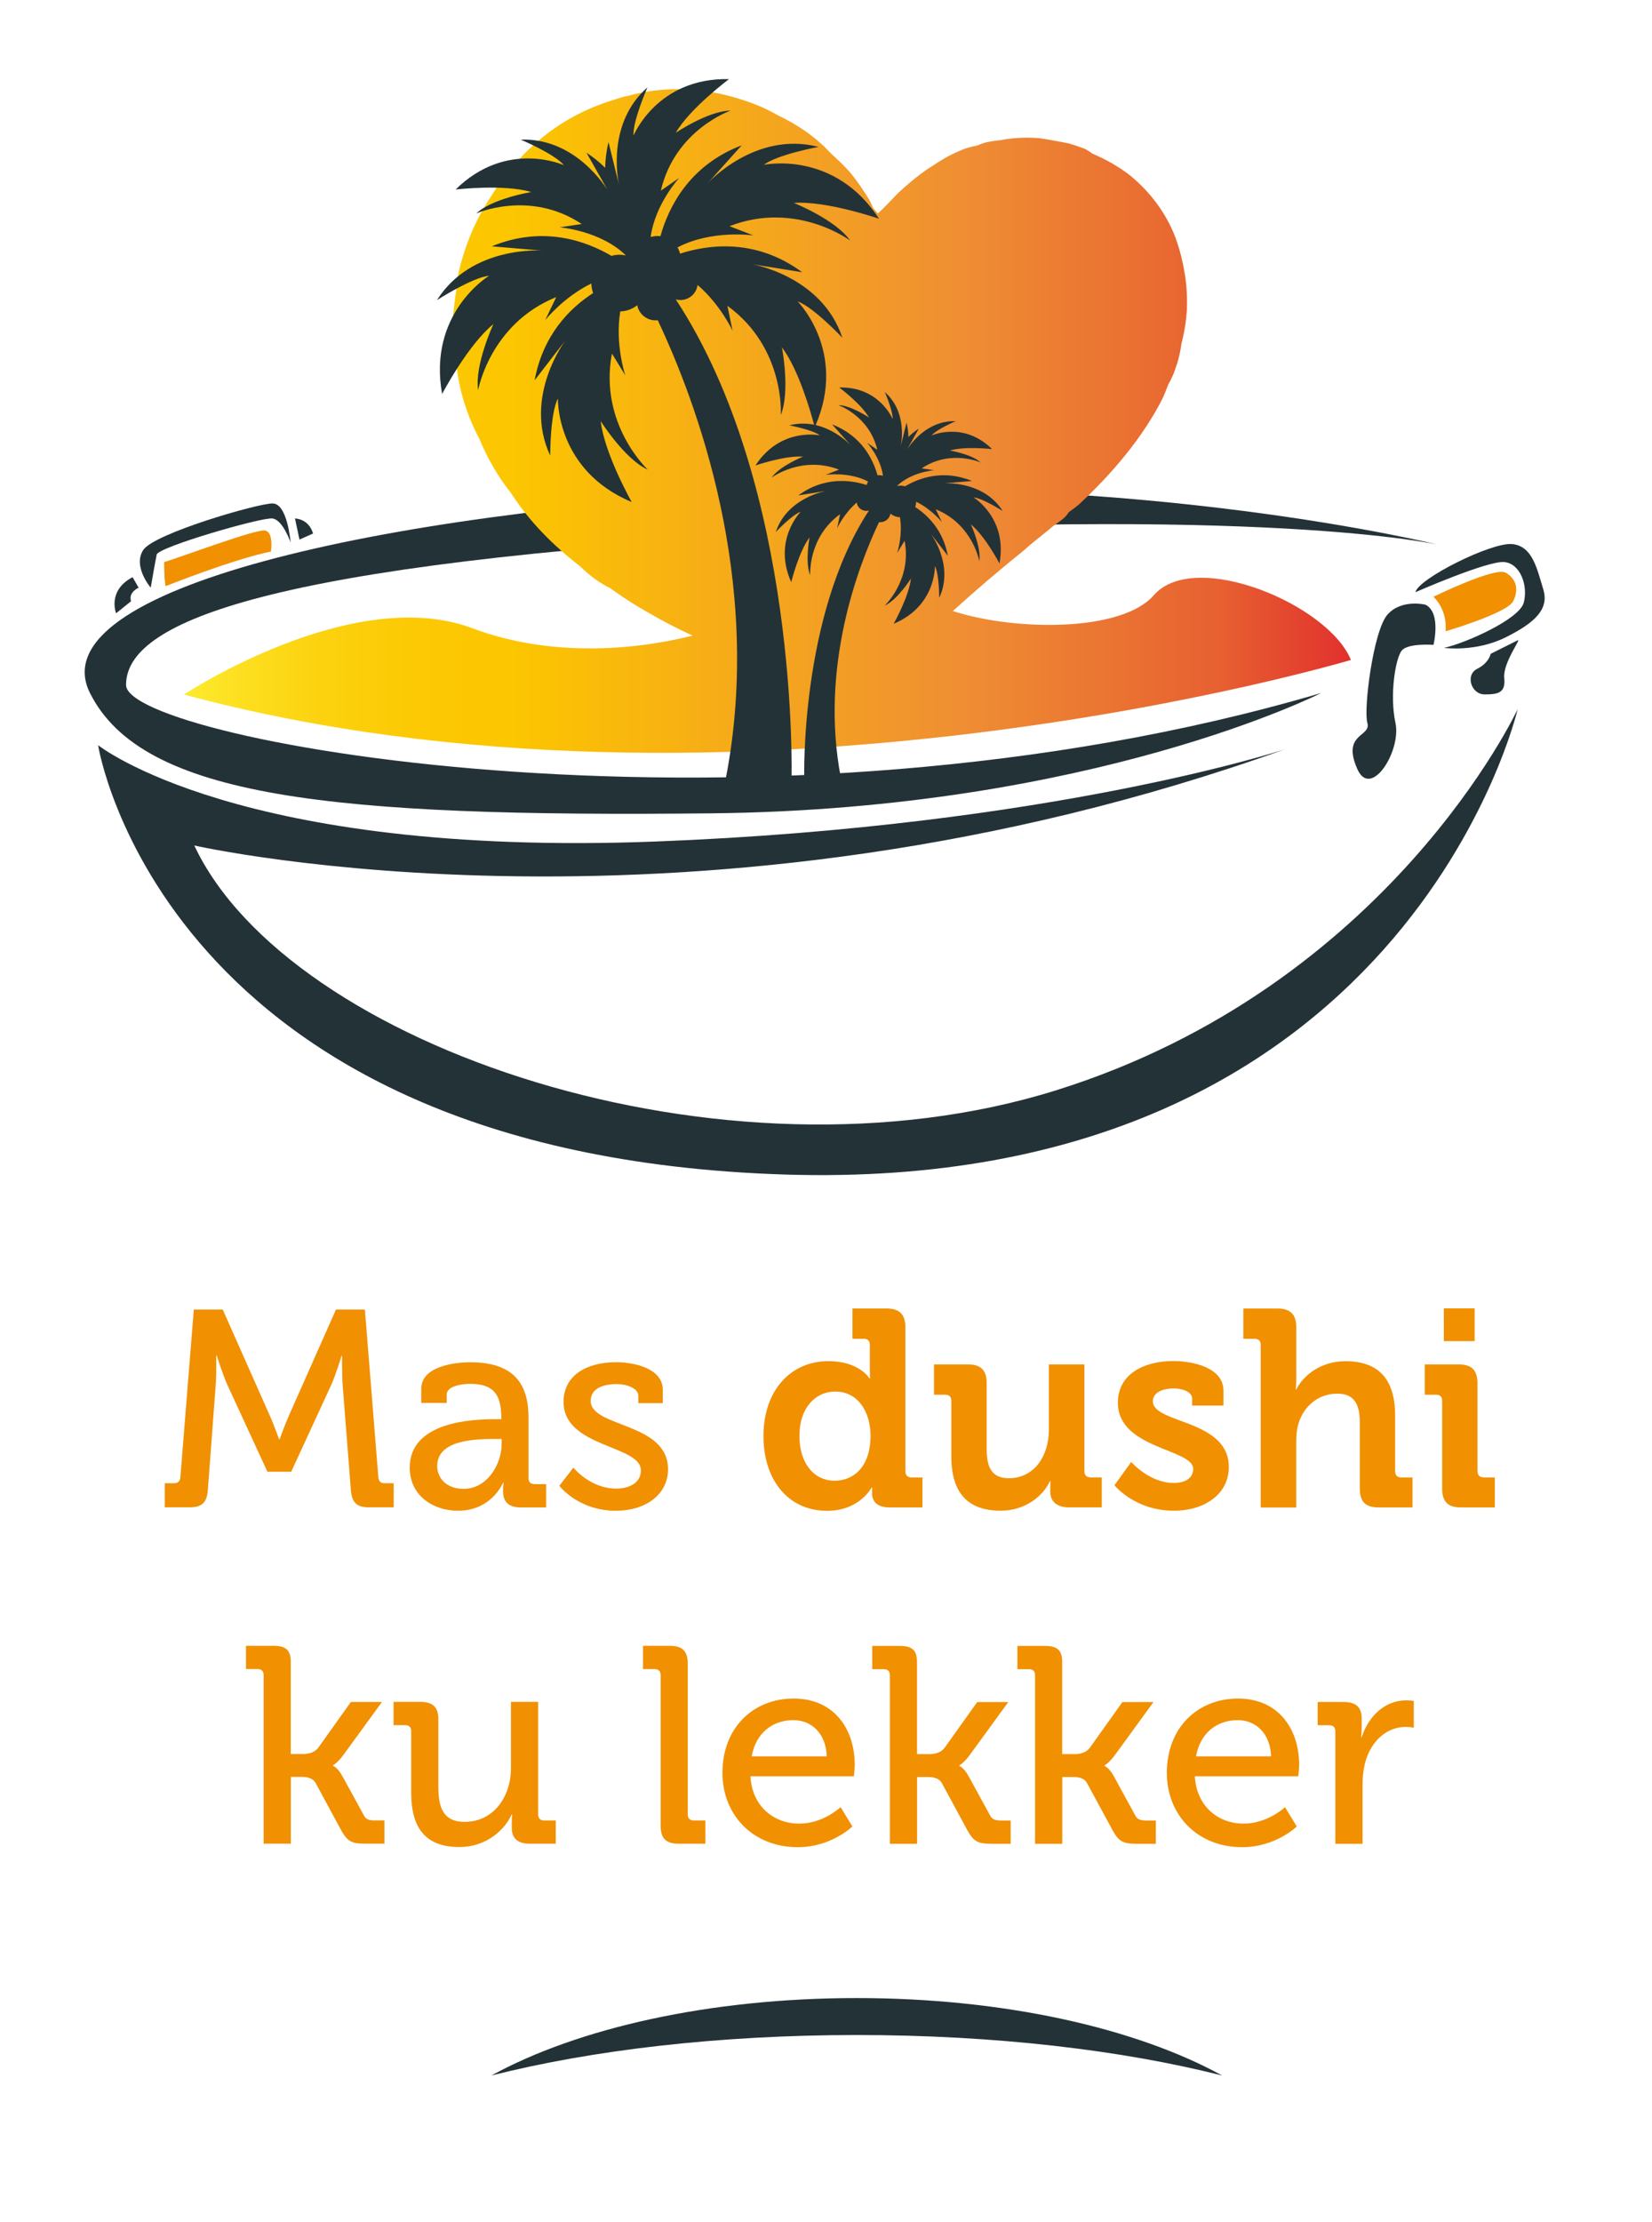 <svg xmlns="http://www.w3.org/2000/svg" xmlns:xlink="http://www.w3.org/1999/xlink" id="Laag_1" x="0px" y="0px" viewBox="0 0 606 814.69" style="enable-background:new 0 0 606 814.69;" xml:space="preserve"><style type="text/css">	.st0{fill:#233237;}	.st1{fill:#F19001;}	.st2{fill:url(#SVGID_1_);}	.st3{fill:url(#SVGID_2_);}</style><g>	<g>		<path class="st0" d="M261.05,298.21c139.77-1.48,223.6-44.12,223.6-44.12c-204.5,60.32-438.41,17.65-438.41-2.93   c0-20.61,39.71-42.67,228.01-54.43c188.3-11.75,253.03,2.93,253.03,2.93s-107.4-26.47-247.14-19.13   c-139.77,7.34-266.27,35.3-247.14,73.56S121.28,299.69,261.05,298.21z"></path>		<path class="st0" d="M387.55,399.72C265.46,437.98,105.82,383.56,71.27,310c0,0,184.63,41.93,400.15-35.3   c0,0-85.41,28.24-230.97,33.85c-153.01,5.86-204.47-35.33-204.47-35.33s23.54,150.04,251.55,157.42   c228.01,7.34,269.2-170.65,269.2-170.65S509.64,361.5,387.55,399.72z"></path>		<path class="st0" d="M525.84,236.44c0,0,2.93-11.75-2.93-14.72c0,0-8.82-2.22-13.98,3.67c-5.15,5.89-8.82,34.56-7.34,39.71   s-9.56,3.67-3.67,16.91c4.96,11.11,16.17-6.63,13.98-16.91c-2.22-10.31,0-23.54,2.22-26.47   C516.28,235.7,525.84,236.44,525.84,236.44z"></path>		<path class="st0" d="M566.1,216.03c-2.22-7.18-3.86-16.01-11.59-16.55c-7.73-0.55-34.2,12.69-35.3,17.65   c0,0,26.47-11.59,32.56-11.05c6.05,0.55,8.82,8.82,7.18,14.91c-1.64,6.09-21.51,14.91-29.24,16.55c0,0,11.59,1.64,22.61-3.86   C563.36,228.17,568.32,223.21,566.1,216.03z"></path>		<path class="st0" d="M57.48,203.34c0.55-2.77,38.61-13.78,42.48-13.24c3.86,0.55,6.63,8.82,6.63,8.82s-1.09-14.33-6.63-14.33   c-5.51,0-43.57,11.05-47.44,17.1s2.77,13.78,2.77,13.78S56.9,206.11,57.48,203.34z"></path>		<path class="st0" d="M48.08,220.44c-1.09-3.32,2.77-4.96,2.77-4.96l-2.22-3.86c-9.37,4.96-6.05,13.24-6.05,13.24L48.08,220.44z"></path>		<path class="st0" d="M556.73,234.77c-3.32,1.64-9.92,4.96-9.92,4.96s-0.55,3.32-4.96,5.51c-4.41,2.22-2.22,9.37,2.77,9.37   c4.96,0,7.73-0.55,7.18-6.05C551.25,243.05,558.21,234.03,556.73,234.77z"></path>		<path class="st0" d="M114.84,195.61c-1.64-5.51-6.63-5.51-6.63-5.51l1.64,7.73L114.84,195.61z"></path>	</g>	<g>		<path class="st1" d="M552.31,209.97c-3.86-2.22-26.47,8.82-26.47,8.82c5.51,5.51,4.41,12.69,4.41,12.69s22.61-6.63,24.83-11.05   C557.27,216.03,556.18,212.16,552.31,209.97z"></path>		<path class="st1" d="M97.19,194.51c-3.32-0.55-29.79,9.37-36.97,11.59c0,0,0,7.18,0.55,8.82c0,0,24.83-9.92,38.61-12.69   C99.38,202.24,100.51,195.06,97.19,194.51z"></path>	</g>	<g>					<linearGradient id="SVGID_1_" gradientUnits="userSpaceOnUse" x1="67.435" y1="716.345" x2="495.537" y2="716.345" gradientTransform="matrix(1 0 0 -1 0 870.724)">			<stop offset="0" style="stop-color:#FDEB2F"></stop>			<stop offset="0.04" style="stop-color:#FDE122"></stop>			<stop offset="0.117" style="stop-color:#FCD20F"></stop>			<stop offset="0.196" style="stop-color:#FCC904"></stop>			<stop offset="0.281" style="stop-color:#FCC600"></stop>			<stop offset="0.668" style="stop-color:#EF8E33"></stop>			<stop offset="0.888" style="stop-color:#E76031"></stop>			<stop offset="1" style="stop-color:#E1312D"></stop>		</linearGradient>		<path class="st2" d="M423.24,218.25c-11.72,13.46-50.53,13.24-73.72,5.8c8.47-7.7,17.07-15.01,26.21-22.38l0,0l0,0   c2.87-2.64,6.41-5.28,9.6-7.95c1.29-1.19,2.8-2.06,4.15-3.12c0.35-0.32,0.74-0.61,1.09-0.93c0.55-0.55,1.06-1.16,1.48-1.87   c1.29-0.9,2.54-1.87,3.77-2.87c12.11-11.27,23.25-24.31,30.63-38.81c0.77-1.67,1.45-3.38,2.09-5.15c0.81-1.38,1.48-2.77,2.06-4.22   c0.45-1.22,0.87-2.45,1.29-3.67c0.68-2.29,1.16-4.64,1.48-7.02c1.13-4.32,1.8-8.63,2.03-12.98c0.13-3.8-0.06-7.66-0.61-11.59   c-0.13-0.81-0.26-1.58-0.45-2.38c0-0.1,0-0.19,0-0.29c-0.29-1.55-0.61-3.09-1-4.64c-0.81-3.28-1.8-6.38-3.03-9.24   c-3.51-8.08-9.02-15.07-15.72-20.58c-4.09-3.19-8.76-5.86-13.91-8.05c-0.87-0.68-1.74-1.22-2.67-1.71c-2-0.77-3.99-1.45-6.05-2.03   c-1.42-0.32-2.83-0.55-4.25-0.81c-2.16-0.39-4.28-0.81-6.44-1.09c-1.51-0.13-3.03-0.19-4.57-0.19c-3.25,0-6.47,0.29-9.63,0.9l0,0   l0,0c-1.93,0.19-3.83,0.48-5.7,0.9c-1,0.29-1.96,0.68-2.93,1.09c-1.67,0.29-3.32,0.74-4.86,1.29c-2.38,0.93-4.7,2.03-6.92,3.28   c-1.84,1.06-3.64,2.22-5.41,3.41c-0.52,0.35-1.06,0.68-1.61,1.03c-3.54,2.51-6.92,5.35-10.14,8.34c-2.48,2.54-4.86,5.19-7.47,7.54   l0,0c-0.58-0.68-1.19-1.35-1.77-2.03l0,0c-0.42-1-0.87-2-1.35-2.93c-2.22-3.54-4.51-6.99-7.15-10.18   c-2.16-2.42-4.51-4.64-6.92-6.83l0,0c-2.38-2.58-4.96-4.9-7.7-6.96c-2.58-1.93-5.31-3.64-8.15-5.19   c-1.13-0.61-2.25-1.19-3.41-1.74l0,0c-2-1.13-4.03-2.16-6.09-3.12c-0.1-0.03-0.19-0.06-0.29-0.13c-8.08-3.35-16.3-5.51-24.6-6.22   c-1.9-0.16-3.8-0.23-5.73-0.23c-3.22,0-6.44,0.19-9.6,0.61c-3.16,0.45-6.31,1.09-9.5,2c-0.16,0.03-0.35,0.03-0.52,0.03   c-1.09,0.29-2.16,0.64-3.25,1c-19.81,5.83-34.81,17.97-46.05,35.91h0.03c-1.32,2-2.54,4.06-3.74,6.18   c-3.61,6.7-6.34,14.07-8.08,21.71c-0.35,1.93-0.61,3.9-0.77,5.89l0,0c-0.64,4.64-1.29,9.24-1.35,13.91   c0.03,1.58,0.1,3.16,0.19,4.7c0.03-0.32,0.06-0.61,0.13-0.87c-0.06,0.35-0.1,0.74-0.1,1.13c0.23,2.74,0.58,5.47,1.09,8.12   c0.97,9.92,3.86,19.16,8.5,27.89l-0.03-0.03l0,0c2.87,6.99,6.92,14.01,11.72,20.03l0,0c6.73,10.47,15.43,19.1,25.12,26.63   c3.38,3.25,7.02,6.12,11.18,8.12l0,0c2.93,2.13,5.89,4.12,8.95,6.02c5.28,3.19,10.66,6.22,16.17,8.95   c1.67,0.84,3.41,1.61,5.12,2.42c-22.8,5.73-53.17,7.66-80.71-2.67c-44.12-16.55-105.92,24.28-105.92,24.28   c203.02,54.62,428.1-12.69,428.1-12.69C487.23,221.53,438.12,201.12,423.24,218.25z M173.1,112.07h0.06v0.06L173.1,112.07z    M211.49,146.91L211.49,146.91L211.49,146.91L211.49,146.91z M242.18,117.09l-0.03-0.03h0.06L242.18,117.09z M323.85,171.74   l0.03,0.06l-0.1-0.03L323.85,171.74z M283.24,140.05c-0.16,0.32-0.39,0.55-0.77,0.58C282.76,140.44,283.02,140.25,283.24,140.05z"></path>					<radialGradient id="SVGID_2_" cx="166.24" cy="744.657" r="0.676" gradientTransform="matrix(1 0 0 -1 0 870.724)" gradientUnits="userSpaceOnUse">			<stop offset="0" style="stop-color:#F0A220"></stop>			<stop offset="1" style="stop-color:#E95A31"></stop>		</radialGradient>		<path class="st3" d="M166.18,125.11c0,0.1,0,0.16,0,0.26c0,0.52,0.03,1.06,0.13,1.64c-0.06-0.55-0.1-1.06-0.1-1.58   C166.21,125.34,166.18,125.24,166.18,125.11z"></path>	</g>	<path class="st0" d="M357.12,182.37c3.41,0.32,10.69,4.99,10.69,4.99c-7.15-11.3-21.61-10.14-21.61-10.14l10.34-0.87  c-10.5-4.32-19.36-1.13-24.54,1.96c-0.52-0.16-1.09-0.26-1.67-0.26c-0.45,0-0.9,0.06-1.32,0.16c5.28-5.15,13.62-5.8,13.62-5.8  l-4.54-0.68c10.66-7.12,21.64-2.16,21.64-2.16c-3.35-3.09-11.3-4.38-11.3-4.38c5.57-1.67,15.49-0.52,15.49-0.52  c-10.5-10.34-22.19-4.99-22.19-4.99c1.9-2.32,8.86-5.25,8.86-5.25c-10.24-0.35-16.36,8.08-17.68,10.14c0-0.03,0-0.03,0-0.06  l4.15-7.37c-1.48,0.97-2.74,2-3.83,3.09c-0.03-1.67-0.23-3.41-0.68-5.28l-2.13,8.66l0,0c0.29-1.38,2.38-12.66-5.86-19.87  c0,0,3.06,6.92,2.87,9.89c0,0-4.86-11.92-19.58-11.56c0,0,8.02,5.96,10.92,11.01c0,0-6.67-4.48-11.24-4.54  c0,0,11.37,3.93,14.3,16.39l-3.77-2.61c0,0,4.96,5.38,5.83,12.11c-0.42-0.13-0.9-0.19-1.35-0.19c-0.23,0-0.42,0-0.64,0.03  c-1.61-5.8-5.8-14.49-16.65-18.65l6.92,7.73c0,0-5.15-5.67-12.95-7.5c11.56-27.05-6.6-45.31-6.6-45.31  c5.76,2,16.39,13.3,16.39,13.3c-7.5-22.67-33.11-26.96-33.11-26.96l18.36,2.93c-17.1-12.59-34.59-10.11-44.8-6.8  c-0.19-0.81-0.52-1.58-0.93-2.29c12.53-6.6,27.83-4.41,27.83-4.41l-8.76-3.38c24.48-9.5,44.25,5.25,44.25,5.25  c-5.35-7.66-20.64-13.78-20.64-13.78c11.92-0.87,31.24,5.8,31.24,5.8c-16.46-25.31-42.22-19.77-42.22-19.77  c4.83-3.77,20.03-6.57,20.03-6.57c-23.12-5.99-40.58,13.24-40.58,13.24l12.4-13.82c-19.45,7.41-26.92,22.96-29.82,33.33  c-0.35-0.06-0.74-0.06-1.13-0.06c-0.84,0-1.67,0.13-2.45,0.35c1.61-12.04,10.47-21.67,10.47-21.67l-6.73,4.67  c5.22-22.35,25.57-29.34,25.57-29.34c-8.18,0.06-20.1,8.12-20.1,8.12c5.22-9.02,19.55-19.68,19.55-19.68  c-26.38-0.58-35.04,20.71-35.04,20.71c-0.35-5.35,5.12-17.68,5.12-17.68c-14.72,12.88-11.01,33.11-10.5,35.55l0,0l-3.8-15.49  c-0.81,3.32-1.16,6.47-1.22,9.44c-1.96-1.96-4.25-3.83-6.86-5.54l7.47,13.2c0,0.03,0,0.06,0.03,0.13  c-2.38-3.67-13.3-18.78-31.63-18.13c0,0,12.46,5.25,15.84,9.37c0,0-20.9-9.56-39.71,8.92c0,0,17.74-2.06,27.73,0.93  c0,0-14.2,2.32-20.19,7.86c0,0,19.65-8.82,38.71,3.86l-8.12,1.22c0,0,14.94,1.13,24.38,10.34c-0.77-0.19-1.58-0.29-2.38-0.29  c-1.03,0-2.03,0.16-2.96,0.42c-9.31-5.47-25.12-11.24-43.9-3.51l18.52,1.58c0,0-25.86-2.06-38.65,18.16c0,0,13.01-8.37,19.1-8.92  c0,0-22.54,13.59-17.2,43.32c0,0,9.5-18.1,18.81-25.6c0,0-6.96,14.91-5.6,24.19c0,0,4.32-24.28,28.66-34.11l-4.06,8.44  c0,0,6.73-8.47,16.94-13.43c0,1.22,0.26,2.42,0.64,3.51c-8.73,5.64-18.39,15.46-21.45,31.98l11.37-14.72  c0,0-15.75,20.64-5.67,42.32c0,0,0-15.49,2.83-20.9c0,0-0.77,26.31,27.08,37.94c0,0-10.05-17.81-11.37-29.66  c0,0,8.76,13.94,17.29,17.81c0,0-18.07-16.78-13.17-42.58l4.9,7.99c0,0-3.86-11.46-1.84-23.45c2.35-0.06,4.51-0.9,6.22-2.29  c0.58,3.16,3.38,5.57,6.7,5.57c0.26,0,0.55-0.03,0.81-0.06c13.75,29.02,39.06,95.33,24.99,167.95h24.09  c0,0,2.93-106.53-42.45-175.58c0.55,0.16,1.13,0.23,1.71,0.23c3.22,0,5.86-2.38,6.28-5.51c8.47,7.25,12.85,16.81,12.85,16.81  l-1.9-9.18c21.26,15.46,19.58,40.03,19.58,40.03c3.54-8.66,0.42-24.8,0.42-24.8c6.22,8.24,10.69,24.22,11.79,28.37  c-2.77-0.55-5.83-0.61-9.11,0.23c0,0,8.5,1.58,11.21,3.67c0,0-14.4-3.09-23.61,11.05c0,0,10.82-3.74,17.46-3.25  c0,0-8.53,3.41-11.53,7.7c0,0,11.05-8.24,24.73-2.93l-4.9,1.9c0,0,8.53-1.22,15.56,2.45c-0.23,0.39-0.42,0.81-0.52,1.29  c-5.7-1.84-15.49-3.22-25.06,3.8l10.24-1.64c0,0-14.3,2.38-18.52,15.07c0,0,5.93-6.31,9.15-7.44c0,0-10.4,10.43-3.48,25.83  c0,0,2.71-11.11,6.73-16.42c0,0-1.77,9.02,0.23,13.88c0,0-0.93-13.75,10.95-22.38l-1.06,5.12c0,0,2.45-5.35,7.18-9.4  c0.23,1.74,1.71,3.06,3.51,3.06c0.32,0,0.64-0.06,0.97-0.13c-25.35,38.58-23.74,98.13-23.74,98.13h13.46  c-7.86-40.61,6.28-77.68,13.98-93.88c0.16,0.03,0.29,0.03,0.45,0.03c1.87,0,3.41-1.35,3.74-3.12c0.97,0.77,2.16,1.26,3.48,1.29  c1.13,6.7-1.03,13.11-1.03,13.11l2.74-4.48c2.74,14.43-7.34,23.8-7.34,23.8c4.77-2.16,9.66-9.95,9.66-9.95  c-0.71,6.63-6.34,16.59-6.34,16.59c15.59-6.51,15.14-21.19,15.14-21.19c1.58,3.03,1.58,11.69,1.58,11.69  c5.64-12.11-3.19-23.64-3.19-23.64l6.34,8.21c-1.71-9.24-7.12-14.72-11.98-17.87c0.23-0.61,0.35-1.29,0.35-1.96  c5.7,2.77,9.47,7.5,9.47,7.5l-2.29-4.73c13.62,5.51,16.01,19.07,16.01,19.07c0.77-5.19-3.12-13.53-3.12-13.53  c5.19,4.19,10.5,14.33,10.5,14.33C369.71,189.97,357.12,182.37,357.12,182.37z"></path>	<g id="XMLID_171_">		<path id="XMLID_172_" class="st0" d="M314.29,746.15c50.82,0,97.45,5.57,134.04,14.85c-31.56-17.33-79.87-28.4-134.04-28.4   c-54.17,0-102.48,11.08-134.04,28.4C216.83,751.72,263.5,746.15,314.29,746.15z"></path>	</g>	<g>		<path class="st1" d="M106.82,539.62l14.69-31.85c1.74-3.9,3.8-10.69,3.8-10.69h0.19c0,0-0.1,6.38,0.19,10.69l3,38.32   c0.32,4.64,1.96,6.57,6.57,6.57h9.15v-8.82h-3.38c-1.45,0-2.16-0.84-2.25-2.25l-4.93-61.45h-10.6l-17.07,38.45   c-1.74,3.9-3.61,9.15-3.61,9.15h-0.19c0,0-1.84-5.25-3.61-9.15L81.7,480.14h-10.6l-4.93,61.45c-0.1,1.45-0.84,2.25-2.25,2.25   h-3.48v8.82h9.15c4.73,0,6.38-1.96,6.67-6.57l2.87-38.32c0.32-4.32,0.19-10.79,0.19-10.79h0.19c0,0,2.16,6.99,3.9,10.79   l14.69,31.85H106.82z"></path>		<path class="st1" d="M167.98,553.92c12.43,0,16.55-10.27,16.55-10.27h0.19c0,0-0.19,1.32-0.19,3.09c0,3.7,1.84,5.96,6.47,5.96   h9.34v-8.53h-4.22c-1.45,0-2.25-0.71-2.25-2.25v-22.09c0-11.5-4.51-20.35-21.38-20.35c-5.02,0-17.97,1.22-17.97,9.76v5.15h9.34v-3   c0-3.38,6.05-3.99,8.53-3.99c8.12,0,11.5,3.28,11.5,12.43v0.52h-2.25c-8.73,0-31.34,1.03-31.34,17.78   C150.3,548.48,159.03,553.92,167.98,553.92z M181.44,527.61h2.58v1.74c0,7.7-5.44,16.55-13.88,16.55c-6.57,0-9.76-4.12-9.76-8.34   C160.35,528.03,173.94,527.61,181.44,527.61z"></path>		<path class="st1" d="M245.05,538.72c0-17.36-28.37-15.2-28.37-25.09c0-4.12,3.8-6.15,9.66-6.15c3.19,0,7.83,1.32,7.83,4.41v2.58   h8.95v-4.93c0-7.92-10.79-10.08-17.07-10.08c-10.6,0-19.32,4.64-19.32,14.59c0,16.75,28.37,15.72,28.37,25.09   c0,4.51-4.22,6.67-9.05,6.67c-9.56,0-15.72-7.7-15.72-7.7l-5.15,6.67c0,0,6.89,9.15,20.77,9.15   C236.83,553.92,245.05,547.96,245.05,538.72z"></path>		<path class="st1" d="M326.36,552.7h12.01v-10.98h-3.99c-1.45,0-2.25-0.84-2.25-2.25v-52.72c0-4.83-2.16-6.99-6.99-6.99h-12.43   v11.11h4.12c1.45,0,2.25,0.71,2.25,2.25v9.24c0,1.74,0.1,3.09,0.1,3.09h-0.19c0,0-3.7-6.38-15.1-6.38   c-13.88,0-23.83,10.79-23.83,27.44c0,16.23,9.15,27.44,23.32,27.44c12.01,0,16.33-8.53,16.33-8.53h0.19c0,0,0,0.84,0,1.96   C319.86,550.41,321.63,552.7,326.36,552.7z M306.2,542.91c-7.7,0-12.95-6.47-12.95-16.46c0-10.37,5.96-16.23,13.14-16.23   c8.73,0,12.95,8.02,12.95,16.13C319.34,537.98,313,542.91,306.2,542.91z"></path>		<path class="st1" d="M348.97,513.63v20.35c0,14.3,6.89,19.93,18.1,19.93c9.05,0,15.62-5.44,18.1-10.89h0.19c0,0-0.1,1.13-0.1,2.35   v1.45c0,3.7,2.35,5.86,6.89,5.86h12.01v-10.98h-4.12c-1.45,0-2.25-0.84-2.25-2.25v-39.19h-13.04v24.06   c0,9.34-5.25,17.68-14.69,17.68c-6.47,0-8.12-4.32-8.12-10.69v-24.15c0-4.73-2.06-6.89-6.89-6.89h-12.43v11.11h4.12   C348.13,511.38,348.97,512.09,348.97,513.63z"></path>		<path class="st1" d="M430.58,543.74c-8.95,0-15.62-7.7-15.62-7.7l-6.15,8.53c0,0,7.41,9.34,21.8,9.34   c11.4,0,20.16-6.18,20.16-16.04c0-17.49-27.86-15.84-27.86-24.06c0-3.09,3.19-4.73,7.83-4.73c2.87,0,6.57,1.22,6.57,3.7v2.58h11.5   v-5.44c0-8.53-11.3-10.89-18.39-10.89c-10.89,0-20.35,4.83-20.35,15.3c0,16.97,27.63,16.84,27.63,24.25   C437.66,542.1,434.57,543.74,430.58,543.74z"></path>		<path class="st1" d="M498.82,521.65v24.06c0,4.93,2.06,6.99,6.89,6.99h12.43v-10.98h-4.12c-1.45,0-2.25-0.84-2.25-2.25v-20.45   c0-13.88-6.57-19.93-18.29-19.93c-9.05,0-15.52,5.35-17.97,10.37h-0.19c0,0,0.19-1.84,0.19-4.41v-18.39   c0-4.73-2.16-6.89-6.99-6.89h-12.43v11.11h4.12c1.45,0,2.25,0.71,2.25,2.25v59.61h13.04v-24.06c0-2.48,0.19-4.73,0.84-6.8   c1.96-6.38,7.31-10.89,14.17-10.89C497.08,510.96,498.82,515.28,498.82,521.65z"></path>		<path class="st1" d="M544.23,541.68c-1.45,0-2.25-0.84-2.25-2.25v-32.17c0-4.83-2.06-6.99-6.89-6.99h-12.43v11.11h4.12   c1.45,0,2.25,0.71,2.25,2.25v32.08c0,4.93,2.06,6.99,6.89,6.99h12.43v-10.98h-4.12V541.68z"></path>		<rect x="529.64" y="479.72" class="st1" width="11.3" height="12.01"></rect>		<path class="st1" d="M133.39,665.45l-7.73-14.11c-1.74-3.28-3.51-3.9-3.51-3.9v-0.19c0,0,1.55-0.71,3.9-3.9l14.07-19.32h-11.4   l-12.01,16.84c-1.35,1.74-3.61,2.25-5.44,2.25h-4.61v-33.72c0-4.64-1.96-5.96-6.57-5.96h-9.85v8.53h4.22   c1.45,0,2.25,0.71,2.25,2.25v61.77h9.98v-24.48h3.9c1.64,0,3.99,0.19,5.15,2.16l9.47,17.49c2.25,3.99,3.8,4.83,8.63,4.83h7.18   v-8.53h-3.19C135.23,667.51,134.2,667.09,133.39,665.45z"></path>		<path class="st1" d="M197.41,665.22V624h-9.98v24.35c0,10.27-6.28,19.65-16.97,19.65c-8.21,0-9.66-5.76-9.66-12.95v-24.67   c0-4.41-1.96-6.38-6.67-6.38h-9.76v8.53h4.22c1.45,0,2.25,0.71,2.25,2.25v22.51c0,13.78,5.96,19.93,17.68,19.93   c10.27,0,16.97-6.8,19.13-11.92h0.19c0,0-0.1,1.32-0.1,2.99v1.96c0,3.7,2.16,5.76,6.57,5.76h9.56v-8.53h-4.22   C198.22,667.51,197.41,666.77,197.41,665.22z"></path>		<path class="st1" d="M252.29,665.22v-55.2c0-4.64-1.96-6.57-6.57-6.57h-9.85v8.53h4.22c1.45,0,2.25,0.71,2.25,2.25v55.2   c0,4.64,1.96,6.57,6.57,6.57h9.85v-8.53h-4.22C253.13,667.51,252.29,666.77,252.29,665.22z"></path>		<path class="st1" d="M291.13,622.78c-14.81,0-26.12,10.69-26.12,27.25c0,15.43,11.21,27.25,27.63,27.25   c12.33,0,20.03-7.6,20.03-7.6l-4.32-7.09c0,0-6.28,6.05-15.2,6.05c-9.24,0-17.26-6.28-17.87-17.36h37.94c0,0,0.32-2.77,0.32-4.12   C313.55,633.69,305.75,622.78,291.13,622.78z M275.74,643.97c1.55-8.63,7.7-13.27,15.3-13.27c6.47,0,11.92,4.64,12.24,13.27   H275.74z"></path>		<path class="st1" d="M363.08,665.45l-7.7-14.07c-1.74-3.28-3.48-3.9-3.48-3.9v-0.19c0,0,1.55-0.71,3.9-3.9l14.07-19.32h-11.4   l-12.01,16.84c-1.32,1.74-3.61,2.25-5.44,2.25h-4.64v-33.72c0-4.64-1.96-5.96-6.57-5.96h-9.85v8.53h4.22   c1.45,0,2.25,0.71,2.25,2.25v61.77h9.98v-24.48h3.9c1.64,0,3.99,0.19,5.15,2.16l9.47,17.49c2.25,3.99,3.8,4.83,8.63,4.83h7.18   v-8.53h-3.19C364.95,667.51,363.91,667.09,363.08,665.45z"></path>		<path class="st1" d="M416.34,665.45l-7.7-14.07c-1.74-3.28-3.48-3.9-3.48-3.9v-0.19c0,0,1.55-0.71,3.9-3.9l14.07-19.32h-11.4   l-12.01,16.84c-1.32,1.74-3.61,2.25-5.44,2.25h-4.64v-33.72c0-4.64-1.96-5.96-6.57-5.96h-9.85v8.53h4.22   c1.45,0,2.25,0.71,2.25,2.25v61.77h9.98v-24.48h3.9c1.64,0,3.99,0.19,5.15,2.16l9.47,17.49c2.25,3.99,3.8,4.83,8.63,4.83h7.18   v-8.53h-3.19C418.18,667.51,417.15,667.09,416.34,665.45z"></path>		<path class="st1" d="M454.15,622.78c-14.81,0-26.12,10.69-26.12,27.25c0,15.43,11.21,27.25,27.63,27.25   c12.33,0,20.03-7.6,20.03-7.6l-4.32-7.09c0,0-6.28,6.05-15.2,6.05c-9.24,0-17.26-6.28-17.87-17.36h37.94c0,0,0.32-2.77,0.32-4.12   C476.57,633.69,468.74,622.78,454.15,622.78z M438.73,643.97c1.55-8.63,7.7-13.27,15.3-13.27c6.47,0,11.92,4.64,12.24,13.27   H438.73z"></path>		<path class="st1" d="M499.5,636.98h-0.19c0,0,0.19-1.55,0.19-3.61v-3.28c0-4.22-2.16-6.05-6.67-6.05h-9.47v8.53h4.22   c1.45,0,2.25,0.71,2.25,2.25v41.22h9.98v-21.29c0-3.19,0.32-6.38,1.22-9.34c2.35-7.7,8.21-12.24,14.59-12.24c1.64,0,3,0.32,3,0.32   v-9.85c0,0-1.32-0.19-2.67-0.19C507.9,623.39,501.95,629.38,499.5,636.98z"></path>	</g></g></svg>